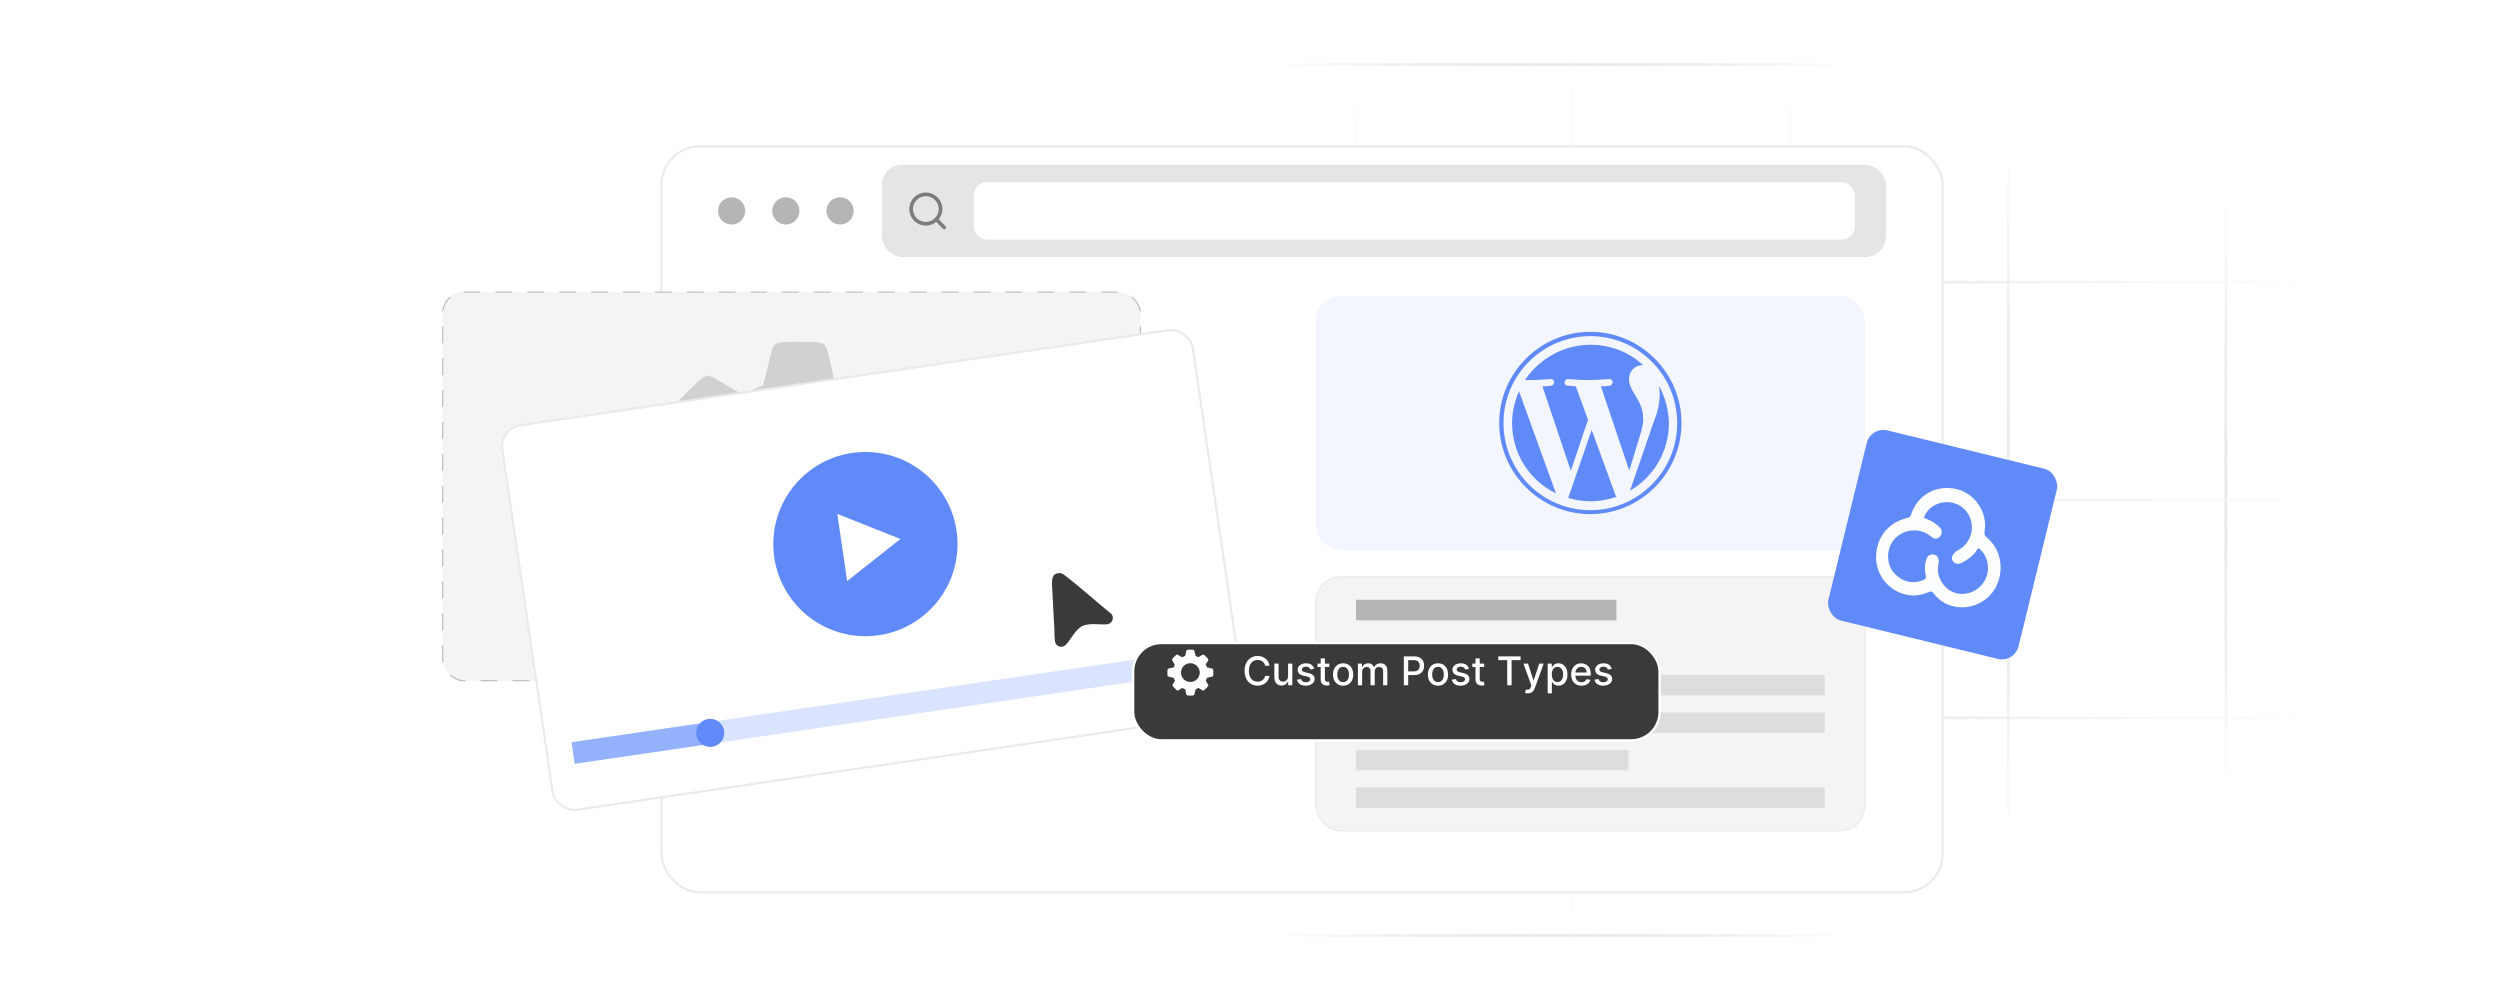 <?xml version="1.0" encoding="UTF-8"?><svg id="Layer_1" xmlns="http://www.w3.org/2000/svg" xmlns:xlink="http://www.w3.org/1999/xlink" viewBox="0 0 1000 400"><defs><clipPath id="clippath"><rect width="1000" height="400" fill="none"/></clipPath><linearGradient id="linear-gradient" x1="367.756" y1="427.67" x2="367.756" y2="164.429" gradientTransform="translate(0 -100)" gradientUnits="userSpaceOnUse"><stop offset="0" stop-color="#fff" stop-opacity="0"/><stop offset=".02" stop-color="#fcfcfc" stop-opacity=".12"/><stop offset=".07" stop-color="#f8f8f8" stop-opacity=".32"/><stop offset=".12" stop-color="#f4f4f4" stop-opacity=".51"/><stop offset=".17" stop-color="#f1f1f1" stop-opacity=".66"/><stop offset=".22" stop-color="#eee" stop-opacity=".78"/><stop offset=".28" stop-color="#ececec" stop-opacity=".88"/><stop offset=".34" stop-color="#ebebeb" stop-opacity=".95"/><stop offset=".41" stop-color="#eaeaea" stop-opacity=".99"/><stop offset=".5" stop-color="#eaeaea"/><stop offset=".58" stop-color="#eaeaea" stop-opacity=".99"/><stop offset=".65" stop-color="#ebebeb" stop-opacity=".94"/><stop offset=".71" stop-color="#ececec" stop-opacity=".87"/><stop offset=".77" stop-color="#efefef" stop-opacity=".76"/><stop offset=".83" stop-color="#f1f1f1" stop-opacity=".62"/><stop offset=".88" stop-color="#f5f5f5" stop-opacity=".45"/><stop offset=".94" stop-color="#f9f9f9" stop-opacity=".25"/><stop offset=".99" stop-color="#fefefe" stop-opacity=".03"/><stop offset="1" stop-color="#fff" stop-opacity="0"/></linearGradient><linearGradient id="linear-gradient-2" x1="454.81" y1="456.78" x2="454.81" y2="135.319" xlink:href="#linear-gradient"/><linearGradient id="linear-gradient-3" x1="542.002" y1="474.939" x2="542.002" y2="117.298" xlink:href="#linear-gradient"/><linearGradient id="linear-gradient-4" x1="629.056" y1="492.96" x2="629.056" y2="107.04" xlink:href="#linear-gradient"/><linearGradient id="linear-gradient-5" x1="716.109" y1="474.939" x2="716.109" y2="117.298" xlink:href="#linear-gradient"/><linearGradient id="linear-gradient-6" x1="803.302" y1="456.78" x2="803.302" y2="135.319" xlink:href="#linear-gradient"/><linearGradient id="linear-gradient-7" x1="890.355" x2="890.355" xlink:href="#linear-gradient"/><linearGradient id="linear-gradient-8" x1="494.594" y1="125.823" x2="758.111" y2="125.823" xlink:href="#linear-gradient"/><linearGradient id="linear-gradient-9" x1="290.822" y1="212.877" x2="967.29" y2="212.877" xlink:href="#linear-gradient"/><linearGradient id="linear-gradient-10" x1="290.822" y1="300.069" x2="967.29" y2="300.069" xlink:href="#linear-gradient"/><linearGradient id="linear-gradient-11" x1="290.822" y1="387.123" x2="967.29" y2="387.123" xlink:href="#linear-gradient"/><linearGradient id="linear-gradient-12" x1="494.594" y1="474.177" x2="758.111" y2="474.177" xlink:href="#linear-gradient"/><filter id="drop-shadow-1" x="245.444" y="39.524" width="550.8" height="336.72" filterUnits="userSpaceOnUse"><feOffset dx="0" dy="7.732"/><feGaussianBlur result="blur" stdDeviation="6.185"/><feFlood flood-color="#444" flood-opacity=".09"/><feComposite in2="blur" operator="in"/><feComposite in="SourceGraphic"/></filter><filter id="drop-shadow-2" x="188.617" y="120.457" width="319.92" height="215.28" filterUnits="userSpaceOnUse"><feOffset dx="0" dy="4.61"/><feGaussianBlur result="blur-2" stdDeviation="3.688"/><feFlood flood-color="#444" flood-opacity=".09"/><feComposite in2="blur-2" operator="in"/><feComposite in="SourceGraphic"/></filter><filter id="drop-shadow-3" x="403.8" y="212.28" width="58.32" height="63.36" filterUnits="userSpaceOnUse"><feOffset dx="0" dy="6.55"/><feGaussianBlur result="blur-3" stdDeviation="5.24"/><feFlood flood-color="#444" flood-opacity=".09"/><feComposite in2="blur-3" operator="in"/><feComposite in="SourceGraphic"/></filter><filter id="drop-shadow-4" x="434.333" y="238.253" width="248.64" height="77.04" filterUnits="userSpaceOnUse"><feOffset dx="0" dy="7.628"/><feGaussianBlur result="blur-4" stdDeviation="6.102"/><feFlood flood-color="#444" flood-opacity=".09"/><feComposite in2="blur-4" operator="in"/><feComposite in="SourceGraphic"/></filter></defs><g clip-path="url(#clippath)"><line x1="367.756" y1="64.429" x2="367.756" y2="327.67" fill="none" stroke="url(#linear-gradient)" stroke-miterlimit="10" stroke-width="1.067"/><line x1="454.81" y1="35.319" x2="454.81" y2="356.78" fill="none" stroke="url(#linear-gradient-2)" stroke-miterlimit="10" stroke-width="1.067"/><line x1="542.002" y1="17.298" x2="542.002" y2="374.939" fill="none" stroke="url(#linear-gradient-3)" stroke-miterlimit="10" stroke-width="1.067"/><line x1="629.056" y1="7.04" x2="629.056" y2="392.96" fill="none" stroke="url(#linear-gradient-4)" stroke-miterlimit="10" stroke-width="1.067"/><line x1="716.109" y1="17.298" x2="716.109" y2="374.939" fill="none" stroke="url(#linear-gradient-5)" stroke-miterlimit="10" stroke-width="1.067"/><line x1="803.302" y1="35.319" x2="803.302" y2="356.78" fill="none" stroke="url(#linear-gradient-6)" stroke-miterlimit="10" stroke-width="1.067"/><line x1="890.355" y1="64.429" x2="890.355" y2="327.67" fill="none" stroke="url(#linear-gradient-7)" stroke-miterlimit="10" stroke-width="1.067"/><line x1="758.111" y1="25.823" x2="494.594" y2="25.823" fill="none" stroke="url(#linear-gradient-8)" stroke-miterlimit="10" stroke-width="1.067"/><line x1="967.29" y1="112.877" x2="290.822" y2="112.877" fill="none" stroke="url(#linear-gradient-9)" stroke-miterlimit="10" stroke-width="1.067"/><line x1="967.29" y1="200.069" x2="290.822" y2="200.069" fill="none" stroke="url(#linear-gradient-10)" stroke-miterlimit="10" stroke-width="1.067"/><line x1="967.29" y1="287.123" x2="290.822" y2="287.123" fill="none" stroke="url(#linear-gradient-11)" stroke-miterlimit="10" stroke-width="1.067"/><line x1="758.111" y1="374.177" x2="494.594" y2="374.177" fill="none" stroke="url(#linear-gradient-12)" stroke-miterlimit="10" stroke-width="1.067"/><rect x="264.566" y="50.784" width="512.486" height="298.432" rx="15.463" ry="15.463" fill="#fff" filter="url(#drop-shadow-1)" stroke="#eaeaea" stroke-miterlimit="10" stroke-width=".85"/><circle cx="292.646" cy="84.356" r="5.452" fill="#b5b5b5"/><circle cx="314.34" cy="84.356" r="5.452" fill="#b5b5b5"/><circle cx="336.035" cy="84.356" r="5.452" fill="#b5b5b5"/><rect x="352.726" y="65.903" width="401.697" height="36.907" rx="8.273" ry="8.273" fill="#e5e5e5"/><rect x="389.538" y="72.864" width="352.433" height="22.985" rx="5.298" ry="5.298" fill="#fff"/><circle cx="370.334" cy="83.621" r="5.883" fill="none" stroke="#7c7c7c" stroke-linecap="round" stroke-linejoin="round" stroke-width="1.471"/><line x1="377.687" y1="90.975" x2="374.452" y2="87.739" fill="none" stroke="#7c7c7c" stroke-linecap="round" stroke-linejoin="round" stroke-width="1.471"/><rect x="177.06" y="116.841" width="279.125" height="155.45" rx="8.561" ry="8.561" fill="#f4f4f4"/><rect x="177.06" y="116.841" width="279.125" height="155.45" rx="8.561" ry="8.561" fill="none" stroke="#bcbcbc" stroke-dasharray="6.376 6.376" stroke-linecap="round" stroke-miterlimit="10" stroke-width=".476"/><path d="M329.591,137.775c.407.341,1.039,1.54,1.24,2.083.774,2.094,2.943,13.832,3.771,14.451l7.732,3.091c3.705-1.737,7.322-4.847,10.961-6.538,1.917-.89,3.019-.814,4.691.501,2.008,1.579,9.302,8.771,10.688,10.735.707,1.002,1.046,1.94.764,3.181-.698,3.075-5.507,8.456-6.833,11.643l-.148.975,3.303,7.553c4.395,1.631,9.891,1.945,14.193,3.536,1.742.644,2.687,1.607,2.901,3.502.348,3.086.389,12.231-.022,15.247-.21,1.544-1.098,2.564-2.514,3.149-4.045,1.671-9.959,1.826-14.02,3.463-.287.116-.605.146-.794.437l-3.045,7.686,7.045,12.19c.192.771-.083,1.508-.397,2.196-.578,1.266-9.512,10.259-11.006,11.402-1.319,1.009-2.361,1.31-4.064.875-2.612-.668-7.892-5.095-10.821-6.421-.322-.146-.597-.415-.993-.255l-7.857,3.488-3.535,14.194c-.644,1.743-1.607,2.687-3.501,2.901-3.085.348-12.23.389-15.246-.022-1.544-.21-2.564-1.098-3.149-2.515-1.66-4.019-1.829-9.967-3.462-14.021-.116-.287-.146-.605-.437-.794l-7.748-3.248-10.898,6.497c-1.589.61-2.908.488-4.249-.544-2.021-1.555-9.358-8.843-10.827-10.842-.714-.972-.873-1.725-.718-2.933.338-2.64,5.256-8.56,6.519-11.47.107-.247.323-.456.236-.759l-3.473-7.84c-4.395-1.631-9.891-1.945-14.193-3.536-1.742-.644-2.687-1.607-2.901-3.502-.348-3.086-.389-12.231.022-15.247.21-1.544,1.098-2.564,2.514-3.149,4.064-1.679,9.961-1.827,14.02-3.463.287-.116.605-.146.793-.438l2.79-6.964-7.132-11.82c-.816-1.935-.63-3.218.656-4.847,1.707-2.163,8.085-8.585,10.243-10.195,1.087-.812,2.437-1.514,3.808-.895l11.946,7.025.781.09,8.046-3.553,3.535-14.194c.644-1.743,1.607-2.687,3.501-2.901,3.412-.384,11.308-.325,14.784-.009.72.065,1.949.366,2.499.827ZM317.554,174.215c-20.426,1.735-30.694,25.763-17.919,41.905,11.079,13.999,32.916,12.583,42.201-2.6,11.083-18.122-3.251-41.091-24.282-39.305Z" fill="#d1d1d1"/><rect x="208.843" y="145.715" width="279.125" height="155.45" rx="8.561" ry="8.561" transform="translate(-28.734 52.919) rotate(-8.343)" fill="#fff" filter="url(#drop-shadow-2)" stroke="#eaeaea" stroke-miterlimit="10" stroke-width=".856"/><rect x="227.9" y="278.108" width="258.321" height="8.696" transform="translate(-37.206 54.799) rotate(-8.343)" fill="#dbe4fe"/><circle cx="346.165" cy="217.639" r="36.843" fill="#618af9"/><polygon points="360.164 215.587 334.917 205.561 338.858 232.438 360.164 215.587" fill="#fff"/><rect x="228.975" y="292.849" width="55.141" height="8.696" transform="translate(-40.409 40.37) rotate(-8.343)" fill="#94b2fc"/><circle cx="284.077" cy="293.159" r="5.627" fill="#618af9"/><rect x="526.33" y="118.389" width="219.619" height="101.61" rx="10" ry="10" fill="#f3f6ff"/><rect x="526.341" y="230.745" width="219.619" height="101.61" rx="10" ry="10" fill="#f4f4f4" stroke="#eaeaea" stroke-miterlimit="10" stroke-width=".476"/><path d="M604.83,169.194c0,12.419,7.132,23.117,17.546,28.141l-14.766-40.822c-1.72,3.965-2.78,8.192-2.78,12.681ZM657.274,167.61c0-3.828-1.458-6.608-2.643-8.591-1.584-2.643-3.042-4.751-3.042-7.394,0-2.905,2.244-5.548,5.287-5.548h.399c-5.548-5.15-12.943-8.192-21.135-8.192-10.516.091-20.314,5.389-26.159,14.139h1.982c3.304,0,8.317-.399,8.317-.399,1.72-.137,1.846,2.381.262,2.643,0,0-1.72.262-3.566.262l11.359,33.815,6.87-20.474-4.888-13.341-3.304-.262c-1.72-.137-1.458-2.643.137-2.643,0,0,5.15.399,8.192.399,3.304,0,8.317-.399,8.317-.399,1.72-.137,1.846,2.381.262,2.643,0,0-1.72.262-3.566.262l11.359,33.69,3.19-10.436c1.322-4.364,2.381-7.394,2.381-10.174h-.023.011ZM636.663,171.962l-9.377,27.219c2.769.797,5.811,1.322,8.853,1.322,3.703,0,7.132-.684,10.436-1.72-.137-.137-.137-.262-.262-.399l-9.639-26.421h-.011ZM663.62,154.268l.262,3.19c0,3.19-.524,6.733-2.381,11.234l-9.513,27.606c9.251-5.412,15.586-15.461,15.586-27.082-.137-5.412-1.584-10.436-3.965-14.925v-.023h.011ZM636.139,132.735c-20.075,0-36.459,16.384-36.459,36.459s16.384,36.459,36.459,36.459,36.459-16.384,36.459-36.459-16.384-36.459-36.459-36.459ZM636.139,204.069c-19.152,0-34.738-15.586-34.738-34.875.023-19.175,15.563-34.715,34.738-34.738,19.175.034,34.715,15.563,34.738,34.738,0,19.289-15.586,34.875-34.738,34.875Z" fill="#618af9"/><rect x="542.419" y="239.92" width="104.156" height="8.205" fill="#b5b5b5"/><rect x="542.419" y="269.942" width="187.462" height="8.205" fill="#ddd"/><rect x="542.419" y="284.953" width="187.462" height="8.205" fill="#ddd"/><rect x="542.419" y="299.964" width="108.979" height="8.205" fill="#ddd"/><rect x="542.419" y="314.974" width="187.462" height="8.205" fill="#ddd"/><rect x="737.9" y="178.71" width="78.303" height="78.303" rx="6.881" ry="6.881" transform="translate(73.878 -178.142) rotate(13.725)" fill="#618af9"/><path d="M782.766,195.656c7.25,1.748,12.348,9.416,11.065,16.79-.215,1.235.103,1.929,1.032,2.699,5.243,4.347,6.822,11.922,3.97,18.653-2.503,5.908-9.029,9.787-15.585,9.043-3.948-.449-7.331-2.193-9.755-5.451-.624-.839-1.136-.986-2.092-.551-10.207,4.649-21.476-3.536-20.953-14.769.35-7.523,5.23-13.229,12.511-14.906.774-.178,1.181-.463,1.44-1.273,2.538-7.941,10.219-12.198,18.366-10.234ZM791.383,219.21c-.237.306-.439.535-.606.788-1.544,2.338-3.705,3.937-6.166,5.184-1.056.535-2.094.521-3.005-.241-.895-.749-1.096-1.845-.562-2.789.443-.784,1.188-1.547,1.985-1.959,4.689-2.422,6.876-7.721,5.129-12.694-1.701-4.841-6.664-7.592-11.791-6.36-3.244.779-5.586,2.756-6.863,5.903,1.366.651,2.67,1.141,3.827,1.864,1.04.65,2.04,1.454,2.838,2.379.91,1.053.591,2.692-.468,3.596-1.009.861-2.189.747-3.331-.295-.326-.297-.691-.559-1.064-.796-6.458-4.123-14.96-.107-15.95,7.106-.558,4.068.777,7.436,3.987,9.893,2.967,2.271,6.34,2.635,9.867,1.282.966-.371,1.362-.848,1.079-1.996-.553-2.245-.425-4.526.392-6.703.468-1.246,1.689-1.812,2.923-1.538,1.3.289,1.807,1.242,1.876,2.441.038.656-.103,1.328-.212,1.985-.74,4.442,2.162,9.197,6.373,10.753,4.697,1.735,11.005-.655,13.013-6.5,1.419-4.13.05-8.861-3.273-11.302Z" fill="#fdfeff"/><g filter="url(#drop-shadow-3)"><path d="M423.232,222.166c1.47-.2,2.241.341,3.321,1.176,6.32,4.887,12.267,10.336,18.471,15.363,1.554,1.988.265,4.824-2.227,5.02-3.007.237-7.313-.673-9.938.809-2.272,1.282-4.144,5.046-5.944,7.033-1.428,1.577-3.888,1.571-5.05-.288-.773-1.237-.597-4.739-.68-6.326-.267-5.065-.583-10.133-.803-15.2-.117-2.688-.93-7.071,2.85-7.586Z" fill="#3a3a3a" stroke="#fff" stroke-miterlimit="10" stroke-width="1.114"/></g><rect x="453.24" y="249.557" width="210.611" height="38.975" rx="11.342" ry="11.342" fill="#3a3a3a" filter="url(#drop-shadow-4)" stroke="#fff" stroke-miterlimit="10" stroke-width=".965"/><rect x="480.344" y="262.549" width="181.811" height="11.968" fill="none"/><path d="M507.795,266.306h-1.76c-.067-.376-.193-.707-.377-.992-.185-.286-.41-.528-.677-.728-.268-.199-.565-.35-.894-.451-.328-.102-.677-.152-1.046-.152-.665,0-1.26.167-1.784.502-.524.334-.938.825-1.241,1.472s-.454,1.435-.454,2.368c0,.94.151,1.733.454,2.38s.717,1.135,1.244,1.466,1.118.496,1.776.496c.364,0,.711-.05,1.04-.149s.627-.247.894-.442.493-.435.68-.719c.185-.284.315-.61.386-.979l1.76.006c-.094.567-.275,1.089-.544,1.565s-.613.886-1.032,1.23-.897.61-1.435.798c-.538.188-1.124.282-1.76.282-1,0-1.891-.238-2.673-.714-.782-.476-1.397-1.156-1.847-2.044-.449-.887-.674-1.945-.674-3.175,0-1.232.226-2.292.677-3.178.451-.885,1.068-1.565,1.85-2.041.781-.476,1.671-.713,2.667-.713.612,0,1.185.087,1.717.262.532.175,1.011.431,1.435.767.425.337.776.747,1.055,1.23.277.483.466,1.035.564,1.655Z" fill="#fff"/><path d="M515.232,270.507v-5.069h1.692v8.661h-1.658v-1.5h-.09c-.2.463-.519.847-.956,1.153-.439.307-.982.459-1.633.459-.557,0-1.048-.123-1.475-.369s-.761-.611-1.004-1.097c-.242-.484-.363-1.084-.363-1.799v-5.509h1.685v5.306c0,.591.164,1.06.491,1.41s.752.524,1.274.524c.315,0,.63-.079.944-.237.314-.157.575-.397.784-.716.208-.319.31-.726.307-1.218Z" fill="#fff"/><path d="M525.676,267.552l-1.528.271c-.064-.195-.164-.381-.302-.558-.137-.177-.322-.322-.555-.435-.233-.113-.524-.169-.874-.169-.477,0-.876.106-1.196.318-.319.212-.478.486-.478.82,0,.29.106.522.321.699.214.177.56.321,1.037.435l1.376.315c.797.185,1.391.468,1.782.852.391.384.586.882.586,1.494,0,.519-.149.981-.448,1.385s-.714.721-1.246.95-1.147.344-1.847.344c-.97,0-1.761-.208-2.374-.623-.612-.415-.988-1.007-1.128-1.773l1.63-.248c.102.425.31.745.626.961.315.217.728.324,1.235.324.552,0,.994-.115,1.324-.347.331-.231.497-.514.497-.849,0-.271-.101-.498-.302-.682-.201-.185-.509-.323-.922-.418l-1.467-.321c-.808-.184-1.405-.477-1.79-.88-.386-.402-.578-.911-.578-1.528,0-.511.143-.958.429-1.342.285-.383.681-.683,1.185-.899.503-.216,1.08-.324,1.73-.324.936,0,1.673.202,2.211.606.537.404.893.944,1.065,1.621Z" fill="#fff"/><path d="M531.738,265.438v1.353h-4.731v-1.353h4.731ZM528.275,263.362h1.687v8.193c0,.327.049.572.146.735.098.164.225.274.381.333.155.059.325.088.51.088.136,0,.254-.01.355-.028.102-.019.181-.034.236-.046l.305,1.394c-.098.037-.236.076-.417.115-.181.04-.406.061-.677.065-.443.008-.857-.071-1.24-.236-.384-.165-.694-.421-.931-.767-.237-.346-.355-.78-.355-1.303v-8.543Z" fill="#fff"/><path d="M537.247,274.273c-.812,0-1.52-.186-2.126-.559s-1.075-.893-1.41-1.562c-.334-.669-.502-1.451-.502-2.346,0-.898.168-1.685.502-2.357.335-.673.805-1.195,1.41-1.567s1.313-.559,2.126-.559c.811,0,1.52.186,2.126.559s1.075.894,1.409,1.567c.335.673.502,1.459.502,2.357,0,.894-.167,1.677-.502,2.346-.334.669-.804,1.19-1.409,1.562s-1.315.559-2.126.559ZM537.253,272.858c.526,0,.962-.14,1.308-.418.346-.277.603-.648.769-1.11.168-.463.251-.972.251-1.528,0-.553-.083-1.06-.251-1.525-.167-.464-.424-.837-.769-1.119s-.781-.423-1.308-.423c-.53,0-.97.141-1.317.423s-.606.655-.772,1.119c-.167.465-.251.973-.251,1.525,0,.557.084,1.065.251,1.528.167.462.425.833.772,1.11.348.278.787.418,1.317.418Z" fill="#fff"/><path d="M543.162,274.099v-8.661h1.618v1.409h.107c.181-.477.476-.851.885-1.119.41-.269.9-.403,1.472-.403.579,0,1.065.136,1.458.406s.683.643.871,1.116h.09c.207-.462.536-.831.987-1.107s.988-.415,1.612-.415c.786,0,1.428.246,1.926.739.498.492.747,1.234.747,2.227v5.809h-1.685v-5.65c0-.586-.16-1.011-.479-1.274-.319-.263-.701-.395-1.145-.395-.549,0-.976.168-1.28.505-.305.336-.457.768-.457,1.294v5.521h-1.68v-5.758c0-.47-.146-.848-.44-1.133-.293-.286-.675-.429-1.145-.429-.319,0-.613.084-.882.251-.27.167-.485.399-.648.696-.164.297-.246.641-.246,1.032v5.34h-1.685Z" fill="#fff"/><path d="M561.533,274.099v-11.549h4.116c.898,0,1.644.164,2.233.491.59.326,1.032.773,1.325,1.339s.44,1.202.44,1.909c0,.71-.147,1.349-.442,1.914s-.738,1.013-1.331,1.342c-.592.329-1.335.493-2.229.493h-2.831v-1.477h2.673c.567,0,1.028-.099,1.382-.297.353-.197.612-.467.778-.809.165-.342.248-.731.248-1.167,0-.436-.083-.823-.248-1.162-.166-.338-.426-.604-.781-.795s-.822-.288-1.401-.288h-2.188v10.055h-1.742Z" fill="#fff"/><path d="M575.197,274.273c-.812,0-1.522-.186-2.126-.559-.606-.372-1.075-.893-1.41-1.562s-.502-1.451-.502-2.346c0-.898.167-1.685.502-2.357s.805-1.195,1.41-1.567c.605-.372,1.313-.559,2.126-.559.811,0,1.52.186,2.126.559.605.372,1.074.894,1.409,1.567s.502,1.459.502,2.357c0,.894-.167,1.677-.502,2.346s-.805,1.19-1.409,1.562c-.606.372-1.315.559-2.126.559ZM575.202,272.858c.526,0,.963-.14,1.309-.418.346-.277.603-.648.769-1.11.167-.463.251-.972.251-1.528,0-.553-.084-1.06-.251-1.525-.167-.464-.424-.837-.769-1.119s-.782-.423-1.309-.423c-.529,0-.969.141-1.316.423s-.606.655-.772,1.119c-.167.465-.251.973-.251,1.525,0,.557.084,1.065.251,1.528.167.462.425.833.772,1.11.348.278.787.418,1.316.418Z" fill="#fff"/><path d="M587.602,267.552l-1.528.271c-.064-.195-.164-.381-.302-.558-.137-.177-.322-.322-.556-.435-.232-.113-.524-.169-.874-.169-.477,0-.876.106-1.195.318s-.479.486-.479.82c0,.29.107.522.321.699.215.177.56.321,1.038.435l1.376.315c.797.185,1.391.468,1.782.852.391.384.586.882.586,1.494,0,.519-.149.981-.448,1.385s-.714.721-1.246.95-1.147.344-1.847.344c-.97,0-1.762-.208-2.374-.623-.613-.415-.989-1.007-1.128-1.773l1.63-.248c.102.425.31.745.626.961.315.217.728.324,1.234.324.553,0,.994-.115,1.325-.347.331-.231.496-.514.496-.849,0-.271-.101-.498-.302-.682-.201-.185-.508-.323-.922-.418l-1.466-.321c-.809-.184-1.405-.477-1.79-.88-.386-.402-.578-.911-.578-1.528,0-.511.143-.958.429-1.342.285-.383.68-.683,1.184-.899.504-.216,1.081-.324,1.731-.324.936,0,1.673.202,2.211.606.537.404.893.944,1.065,1.621Z" fill="#fff"/><path d="M593.664,265.438v1.353h-4.731v-1.353h4.731ZM590.201,263.362h1.687v8.193c0,.327.049.572.146.735.098.164.225.274.381.333.155.059.326.088.51.088.136,0,.254-.01.355-.028.102-.019.181-.034.237-.046l.304,1.394c-.098.037-.236.076-.417.115-.181.04-.406.061-.677.065-.443.008-.856-.071-1.24-.236s-.693-.421-.931-.767c-.236-.346-.355-.78-.355-1.303v-8.543Z" fill="#fff"/><path d="M599.298,264.05v-1.5h8.938v1.5h-3.603v10.049h-1.737v-10.049h-3.598Z" fill="#fff"/><path d="M611.134,277.347c-.252,0-.481-.019-.688-.06-.207-.039-.361-.081-.463-.127l.406-1.381c.308.082.582.118.823.106.24-.011.454-.101.64-.271.186-.169.351-.445.493-.829l.209-.575-3.169-8.773h1.805l2.193,6.722h.09l2.194-6.722h1.81l-3.569,9.817c-.166.451-.376.833-.632,1.147-.256.314-.56.55-.913.707-.353.158-.764.237-1.23.237Z" fill="#fff"/><path d="M619.062,277.347v-11.909h1.647v1.403h.141c.098-.18.239-.389.423-.625.185-.237.44-.445.767-.624.327-.178.76-.268,1.298-.268.699,0,1.323.177,1.872.53s.98.862,1.294,1.528c.314.665.471,1.466.471,2.402,0,.935-.156,1.737-.468,2.404-.312.668-.741,1.181-1.286,1.54-.545.358-1.167.538-1.866.538-.526,0-.956-.088-1.289-.265-.332-.177-.593-.384-.78-.62-.189-.237-.333-.447-.435-.632h-.102v4.596h-1.685ZM620.715,269.768c0,.609.088,1.144.265,1.602.177.459.433.817.767,1.074.335.258.744.387,1.23.387.504,0,.925-.135,1.263-.403.339-.269.596-.635.77-1.097.175-.463.262-.983.262-1.562,0-.571-.085-1.084-.257-1.539-.171-.455-.427-.814-.767-1.077-.34-.263-.764-.395-1.272-.395-.488,0-.901.126-1.237.378-.337.252-.592.604-.765,1.055-.173.45-.259.977-.259,1.578Z" fill="#fff"/><path d="M632.596,274.273c-.854,0-1.587-.184-2.202-.55-.614-.366-1.088-.884-1.421-1.551-.332-.667-.499-1.45-.499-2.349,0-.887.167-1.669.499-2.346.333-.677.799-1.205,1.398-1.585.6-.379,1.302-.569,2.106-.569.488,0,.962.081,1.421.242.459.162.87.416,1.235.762.364.346.651.794.862,1.345s.315,1.219.315,2.005v.598h-6.885v-1.263h5.233c0-.444-.091-.838-.272-1.182-.18-.344-.433-.615-.758-.815-.325-.199-.706-.299-1.142-.299-.475,0-.887.116-1.238.348-.352.231-.622.531-.811.901-.19.371-.285.772-.285,1.204v.987c0,.579.102,1.071.308,1.478.204.405.491.715.859.928.368.212.799.318,1.292.318.319,0,.61-.046.874-.139.263-.092.49-.23.682-.414.192-.185.339-.412.44-.683l1.596.288c-.128.47-.356.88-.685,1.231s-.74.624-1.234.818c-.495.193-1.058.29-1.69.29Z" fill="#fff"/><path d="M644.681,267.552l-1.528.271c-.064-.195-.164-.381-.302-.558-.137-.177-.322-.322-.556-.435-.232-.113-.524-.169-.874-.169-.477,0-.876.106-1.195.318s-.479.486-.479.82c0,.29.107.522.321.699.215.177.56.321,1.038.435l1.376.315c.797.185,1.391.468,1.782.852.391.384.586.882.586,1.494,0,.519-.149.981-.448,1.385s-.714.721-1.246.95-1.147.344-1.847.344c-.97,0-1.762-.208-2.374-.623-.613-.415-.989-1.007-1.128-1.773l1.63-.248c.102.425.31.745.626.961.315.217.728.324,1.234.324.553,0,.994-.115,1.325-.347.331-.231.496-.514.496-.849,0-.271-.101-.498-.302-.682-.201-.185-.508-.323-.922-.418l-1.466-.321c-.809-.184-1.405-.477-1.79-.88-.386-.402-.578-.911-.578-1.528,0-.511.143-.958.429-1.342.285-.383.68-.683,1.184-.899.504-.216,1.081-.324,1.731-.324.936,0,1.673.202,2.211.606.537.404.893.944,1.065,1.621Z" fill="#fff"/><path d="M477.56,260.013c.059.05.151.224.18.302.112.304.427,2.008.547,2.097l1.122.449c.538-.252,1.063-.704,1.591-.949.278-.129.438-.118.681.073.291.229,1.35,1.273,1.551,1.558.103.145.152.281.111.462-.101.446-.799,1.227-.992,1.69l-.021.141.479,1.096c.638.237,1.436.282,2.06.513.253.093.39.233.421.508.051.448.056,1.775-.003,2.213-.03.224-.159.372-.365.457-.587.242-1.446.265-2.035.503-.042.017-.088.021-.115.064l-.442,1.116,1.023,1.769c.028.112-.012.219-.058.319-.084.184-1.381,1.489-1.597,1.655-.192.146-.343.19-.59.127-.379-.097-1.145-.74-1.571-.932-.047-.021-.087-.06-.144-.037l-1.14.506-.513,2.06c-.093.253-.233.39-.508.421-.448.051-1.775.056-2.213-.003-.224-.03-.372-.159-.457-.365-.241-.583-.265-1.447-.502-2.035-.017-.042-.021-.088-.064-.115l-1.125-.471-1.582.943c-.231.089-.422.071-.617-.079-.293-.226-1.358-1.284-1.571-1.574-.104-.141-.127-.25-.104-.426.049-.383.763-1.242.946-1.665.015-.036.047-.066.034-.11l-.504-1.138c-.638-.237-1.436-.282-2.06-.513-.253-.093-.39-.233-.421-.508-.051-.448-.056-1.775.003-2.213.03-.224.159-.372.365-.457.59-.244,1.446-.265,2.035-.503.042-.017.088-.021.115-.064l.405-1.011-1.035-1.716c-.118-.281-.091-.467.095-.704.248-.314,1.173-1.246,1.487-1.48.158-.118.354-.22.553-.13l1.734,1.02.113.013,1.168-.516.513-2.06c.093-.253.233-.39.508-.421.495-.056,1.641-.047,2.146-.001.104.009.283.053.363.12ZM475.812,265.302c-2.965.252-4.455,3.739-2.601,6.082,1.608,2.032,4.777,1.826,6.125-.377,1.609-2.63-.472-5.964-3.524-5.705Z" fill="#fff"/></g></svg>